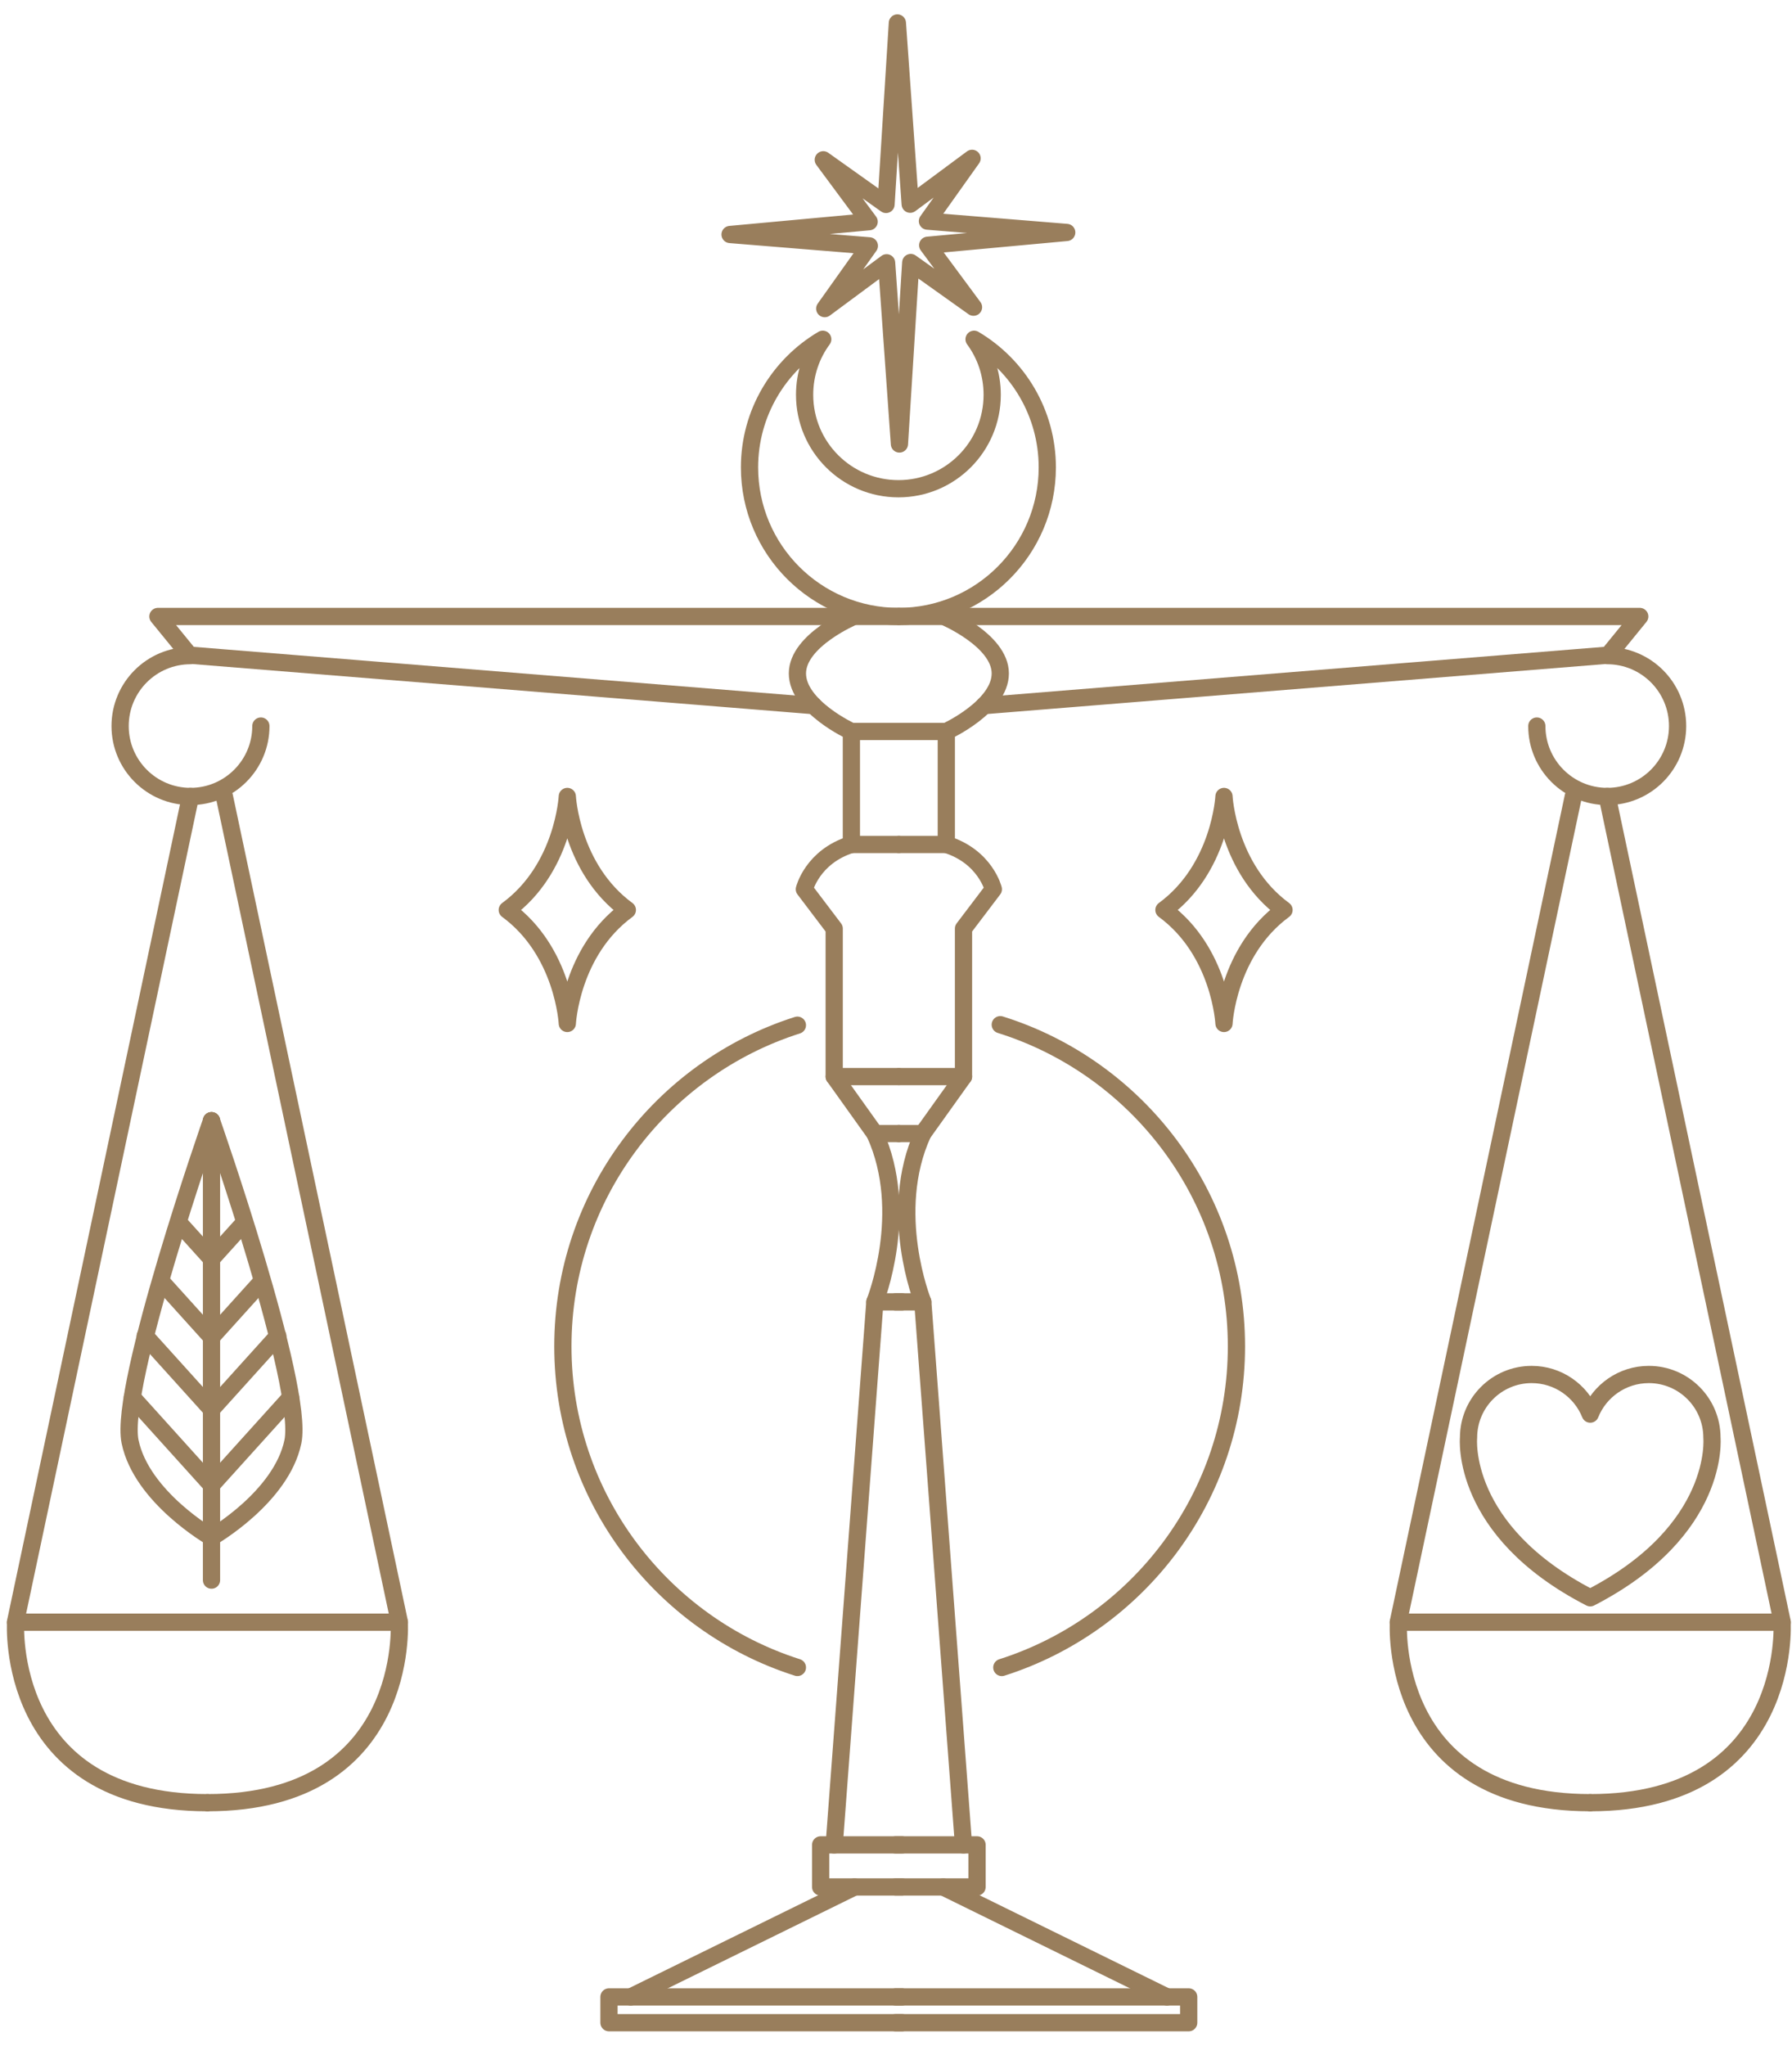 <svg width="78" height="89" viewBox="0 0 78 89" fill="none" xmlns="http://www.w3.org/2000/svg">
<path d="M39.262 88H26.507V86.878H39.262" stroke="#997E5C" stroke-width="0.75" stroke-miterlimit="10" stroke-linecap="round" stroke-linejoin="round"/>
<path d="M37.195 82.095L27.453 86.879" stroke="#997E5C" stroke-width="0.75" stroke-miterlimit="10" stroke-linecap="round" stroke-linejoin="round"/>
<path d="M39.262 82.095H35.72V80.264H39.262" stroke="#997E5C" stroke-width="0.75" stroke-miterlimit="10" stroke-linecap="round" stroke-linejoin="round"/>
<path d="M36.31 80.264L38.081 56.639C38.081 56.639 39.646 52.742 38.081 49.317L36.31 46.837V40.4L35.011 38.687C35.011 38.687 35.355 37.27 37.058 36.738V31.823C37.058 31.823 34.709 30.748 34.709 29.299C34.709 27.849 37.167 26.818 37.167 26.818H39.105" stroke="#997E5C" stroke-width="0.75" stroke-miterlimit="10" stroke-linecap="round" stroke-linejoin="round"/>
<path d="M37.058 36.74H39.105" stroke="#997E5C" stroke-width="0.75" stroke-miterlimit="10" stroke-linecap="round" stroke-linejoin="round"/>
<path d="M37.058 31.824H39.105" stroke="#997E5C" stroke-width="0.75" stroke-miterlimit="10" stroke-linecap="round" stroke-linejoin="round"/>
<path d="M36.31 46.838H39.105" stroke="#997E5C" stroke-width="0.75" stroke-miterlimit="10" stroke-linecap="round" stroke-linejoin="round"/>
<path d="M38.081 56.64H39.262" stroke="#997E5C" stroke-width="0.75" stroke-miterlimit="10" stroke-linecap="round" stroke-linejoin="round"/>
<path d="M38.081 49.317H39.105" stroke="#997E5C" stroke-width="0.75" stroke-miterlimit="10" stroke-linecap="round" stroke-linejoin="round"/>
<path d="M37.166 26.82H6.874L8.247 28.503L35.414 30.699" stroke="#997E5C" stroke-width="0.75" stroke-miterlimit="10" stroke-linecap="round" stroke-linejoin="round"/>
<path d="M11.355 31.588C11.355 33.279 9.983 34.651 8.291 34.651C6.6 34.651 5.228 33.28 5.228 31.588C5.228 29.895 6.599 28.524 8.291 28.524" stroke="#997E5C" stroke-width="0.75" stroke-miterlimit="10" stroke-linecap="round" stroke-linejoin="round"/>
<path d="M43.187 17.176C43.187 16.266 42.893 15.431 42.398 14.76C44.308 15.89 45.585 17.966 45.585 20.335C45.585 23.918 42.683 26.82 39.109 26.82C35.527 26.82 32.624 23.918 32.624 20.335C32.624 17.966 33.901 15.89 35.812 14.76C35.316 15.431 35.022 16.266 35.022 17.176C35.022 19.435 36.85 21.263 39.109 21.263C41.36 21.263 43.187 19.435 43.187 17.176Z" stroke="#997E5C" stroke-width="0.75" stroke-miterlimit="10" stroke-linecap="round" stroke-linejoin="round"/>
<path d="M38.566 8.894L35.835 6.952L37.831 9.645L31.778 10.202L37.84 10.696L35.898 13.427L38.591 11.433L39.149 19.316L39.642 11.422L42.374 13.365L40.379 10.671L46.431 10.113L40.369 9.62L42.311 6.889L39.618 8.884L39.06 1L38.566 8.894Z" stroke="#997E5C" stroke-width="0.75" stroke-miterlimit="10" stroke-linecap="round" stroke-linejoin="round"/>
<path d="M0.674 70.575L8.291 34.651" stroke="#997E5C" stroke-width="0.75" stroke-miterlimit="10" stroke-linecap="round" stroke-linejoin="round"/>
<path d="M9.029 70.575H0.679C0.679 70.575 0.179 78.428 9.029 78.428" stroke="#997E5C" stroke-width="0.75" stroke-miterlimit="10" stroke-linecap="round" stroke-linejoin="round"/>
<path d="M17.384 70.575L9.767 34.651" stroke="#997E5C" stroke-width="0.75" stroke-miterlimit="10" stroke-linecap="round" stroke-linejoin="round"/>
<path d="M9.029 70.575H17.379C17.379 70.575 17.879 78.428 9.029 78.428" stroke="#997E5C" stroke-width="0.75" stroke-miterlimit="10" stroke-linecap="round" stroke-linejoin="round"/>
<path d="M9.206 48.757V68.745" stroke="#997E5C" stroke-width="0.75" stroke-miterlimit="10" stroke-linecap="round" stroke-linejoin="round"/>
<path d="M9.206 66.885C9.206 66.885 6.164 65.143 5.662 62.722C5.16 60.301 9.206 48.757 9.206 48.757" stroke="#997E5C" stroke-width="0.75" stroke-miterlimit="10" stroke-linecap="round" stroke-linejoin="round"/>
<path d="M5.76 60.795L9.205 64.611" stroke="#997E5C" stroke-width="0.75" stroke-miterlimit="10" stroke-linecap="round" stroke-linejoin="round"/>
<path d="M6.321 58.123L9.206 61.318" stroke="#997E5C" stroke-width="0.75" stroke-miterlimit="10" stroke-linecap="round" stroke-linejoin="round"/>
<path d="M7.043 55.779L9.206 58.175" stroke="#997E5C" stroke-width="0.75" stroke-miterlimit="10" stroke-linecap="round" stroke-linejoin="round"/>
<path d="M7.853 53.273L9.206 54.771" stroke="#997E5C" stroke-width="0.75" stroke-miterlimit="10" stroke-linecap="round" stroke-linejoin="round"/>
<path d="M9.206 66.885C9.206 66.885 12.247 65.143 12.749 62.722C13.251 60.301 9.206 48.757 9.206 48.757" stroke="#997E5C" stroke-width="0.75" stroke-miterlimit="10" stroke-linecap="round" stroke-linejoin="round"/>
<path d="M12.652 60.795L9.206 64.611" stroke="#997E5C" stroke-width="0.75" stroke-miterlimit="10" stroke-linecap="round" stroke-linejoin="round"/>
<path d="M12.091 58.123L9.206 61.318" stroke="#997E5C" stroke-width="0.75" stroke-miterlimit="10" stroke-linecap="round" stroke-linejoin="round"/>
<path d="M11.369 55.779L9.206 58.175" stroke="#997E5C" stroke-width="0.75" stroke-miterlimit="10" stroke-linecap="round" stroke-linejoin="round"/>
<path d="M10.559 53.273L9.206 54.771" stroke="#997E5C" stroke-width="0.75" stroke-miterlimit="10" stroke-linecap="round" stroke-linejoin="round"/>
<path d="M38.985 88H51.74V86.878H38.985" stroke="#997E5C" stroke-width="0.75" stroke-miterlimit="10" stroke-linecap="round" stroke-linejoin="round"/>
<path d="M41.052 82.095L50.795 86.879" stroke="#997E5C" stroke-width="0.75" stroke-miterlimit="10" stroke-linecap="round" stroke-linejoin="round"/>
<path d="M38.985 82.095H42.528V80.264H38.985" stroke="#997E5C" stroke-width="0.75" stroke-miterlimit="10" stroke-linecap="round" stroke-linejoin="round"/>
<path d="M41.938 80.264L40.166 56.639C40.166 56.639 38.601 52.742 40.166 49.317L41.938 46.837V40.4L43.237 38.687C43.237 38.687 42.893 37.27 41.19 36.738V31.823C41.19 31.823 43.539 30.748 43.539 29.299C43.539 27.849 41.081 26.818 41.081 26.818H39.143" stroke="#997E5C" stroke-width="0.75" stroke-miterlimit="10" stroke-linecap="round" stroke-linejoin="round"/>
<path d="M41.19 36.74H39.143" stroke="#997E5C" stroke-width="0.75" stroke-miterlimit="10" stroke-linecap="round" stroke-linejoin="round"/>
<path d="M41.19 31.824H39.143" stroke="#997E5C" stroke-width="0.75" stroke-miterlimit="10" stroke-linecap="round" stroke-linejoin="round"/>
<path d="M41.938 46.838H39.143" stroke="#997E5C" stroke-width="0.75" stroke-miterlimit="10" stroke-linecap="round" stroke-linejoin="round"/>
<path d="M40.166 56.64H38.985" stroke="#997E5C" stroke-width="0.75" stroke-miterlimit="10" stroke-linecap="round" stroke-linejoin="round"/>
<path d="M40.166 49.317H39.143" stroke="#997E5C" stroke-width="0.75" stroke-miterlimit="10" stroke-linecap="round" stroke-linejoin="round"/>
<path d="M41.081 26.82H71.373L70.001 28.503L42.834 30.699" stroke="#997E5C" stroke-width="0.75" stroke-miterlimit="10" stroke-linecap="round" stroke-linejoin="round"/>
<path d="M66.893 31.588C66.893 33.279 68.264 34.651 69.957 34.651C71.648 34.651 73.02 33.28 73.02 31.588C73.02 29.895 71.649 28.524 69.957 28.524" stroke="#997E5C" stroke-width="0.75" stroke-miterlimit="10" stroke-linecap="round" stroke-linejoin="round"/>
<path d="M77.574 70.575L69.957 34.651" stroke="#997E5C" stroke-width="0.75" stroke-miterlimit="10" stroke-linecap="round" stroke-linejoin="round"/>
<path d="M69.218 70.575H77.568C77.568 70.575 78.068 78.428 69.218 78.428" stroke="#997E5C" stroke-width="0.75" stroke-miterlimit="10" stroke-linecap="round" stroke-linejoin="round"/>
<path d="M60.863 70.575L68.48 34.651" stroke="#997E5C" stroke-width="0.75" stroke-miterlimit="10" stroke-linecap="round" stroke-linejoin="round"/>
<path d="M69.218 70.575H60.868C60.868 70.575 60.368 78.428 69.218 78.428" stroke="#997E5C" stroke-width="0.75" stroke-miterlimit="10" stroke-linecap="round" stroke-linejoin="round"/>
<path d="M69.218 69.514C63.523 66.584 63.921 62.547 63.921 62.547C63.921 61.029 65.151 59.799 66.669 59.799C67.824 59.799 68.813 60.514 69.218 61.522C69.622 60.514 70.613 59.799 71.767 59.799C73.285 59.799 74.515 61.029 74.515 62.547C74.515 62.547 74.908 66.584 69.218 69.514Z" stroke="#997E5C" stroke-width="0.75" stroke-miterlimit="10" stroke-linecap="round" stroke-linejoin="round"/>
<path d="M34.708 72.545C28.788 70.661 24.5 65.118 24.5 58.574C24.5 52.03 28.788 46.487 34.708 44.602" stroke="#997E5C" stroke-width="0.75" stroke-miterlimit="10" stroke-linecap="round" stroke-linejoin="round"/>
<path d="M43.539 44.58C49.495 46.443 53.818 52.004 53.818 58.574C53.818 65.119 49.528 70.663 43.606 72.546" stroke="#997E5C" stroke-width="0.75" stroke-miterlimit="10" stroke-linecap="round" stroke-linejoin="round"/>
<path d="M27.306 39.589C24.85 41.389 24.693 44.527 24.693 44.527C24.693 44.527 24.536 41.389 22.08 39.589C24.536 37.789 24.693 34.651 24.693 34.651C24.693 34.651 24.85 37.789 27.306 39.589Z" stroke="#997E5C" stroke-width="0.75" stroke-miterlimit="10" stroke-linecap="round" stroke-linejoin="round"/>
<path d="M55.889 39.589C53.433 41.389 53.276 44.527 53.276 44.527C53.276 44.527 53.119 41.389 50.663 39.589C53.119 37.789 53.276 34.651 53.276 34.651C53.276 34.651 53.433 37.789 55.889 39.589Z" stroke="#997E5C" stroke-width="0.75" stroke-miterlimit="10" stroke-linecap="round" stroke-linejoin="round"/>
</svg>
